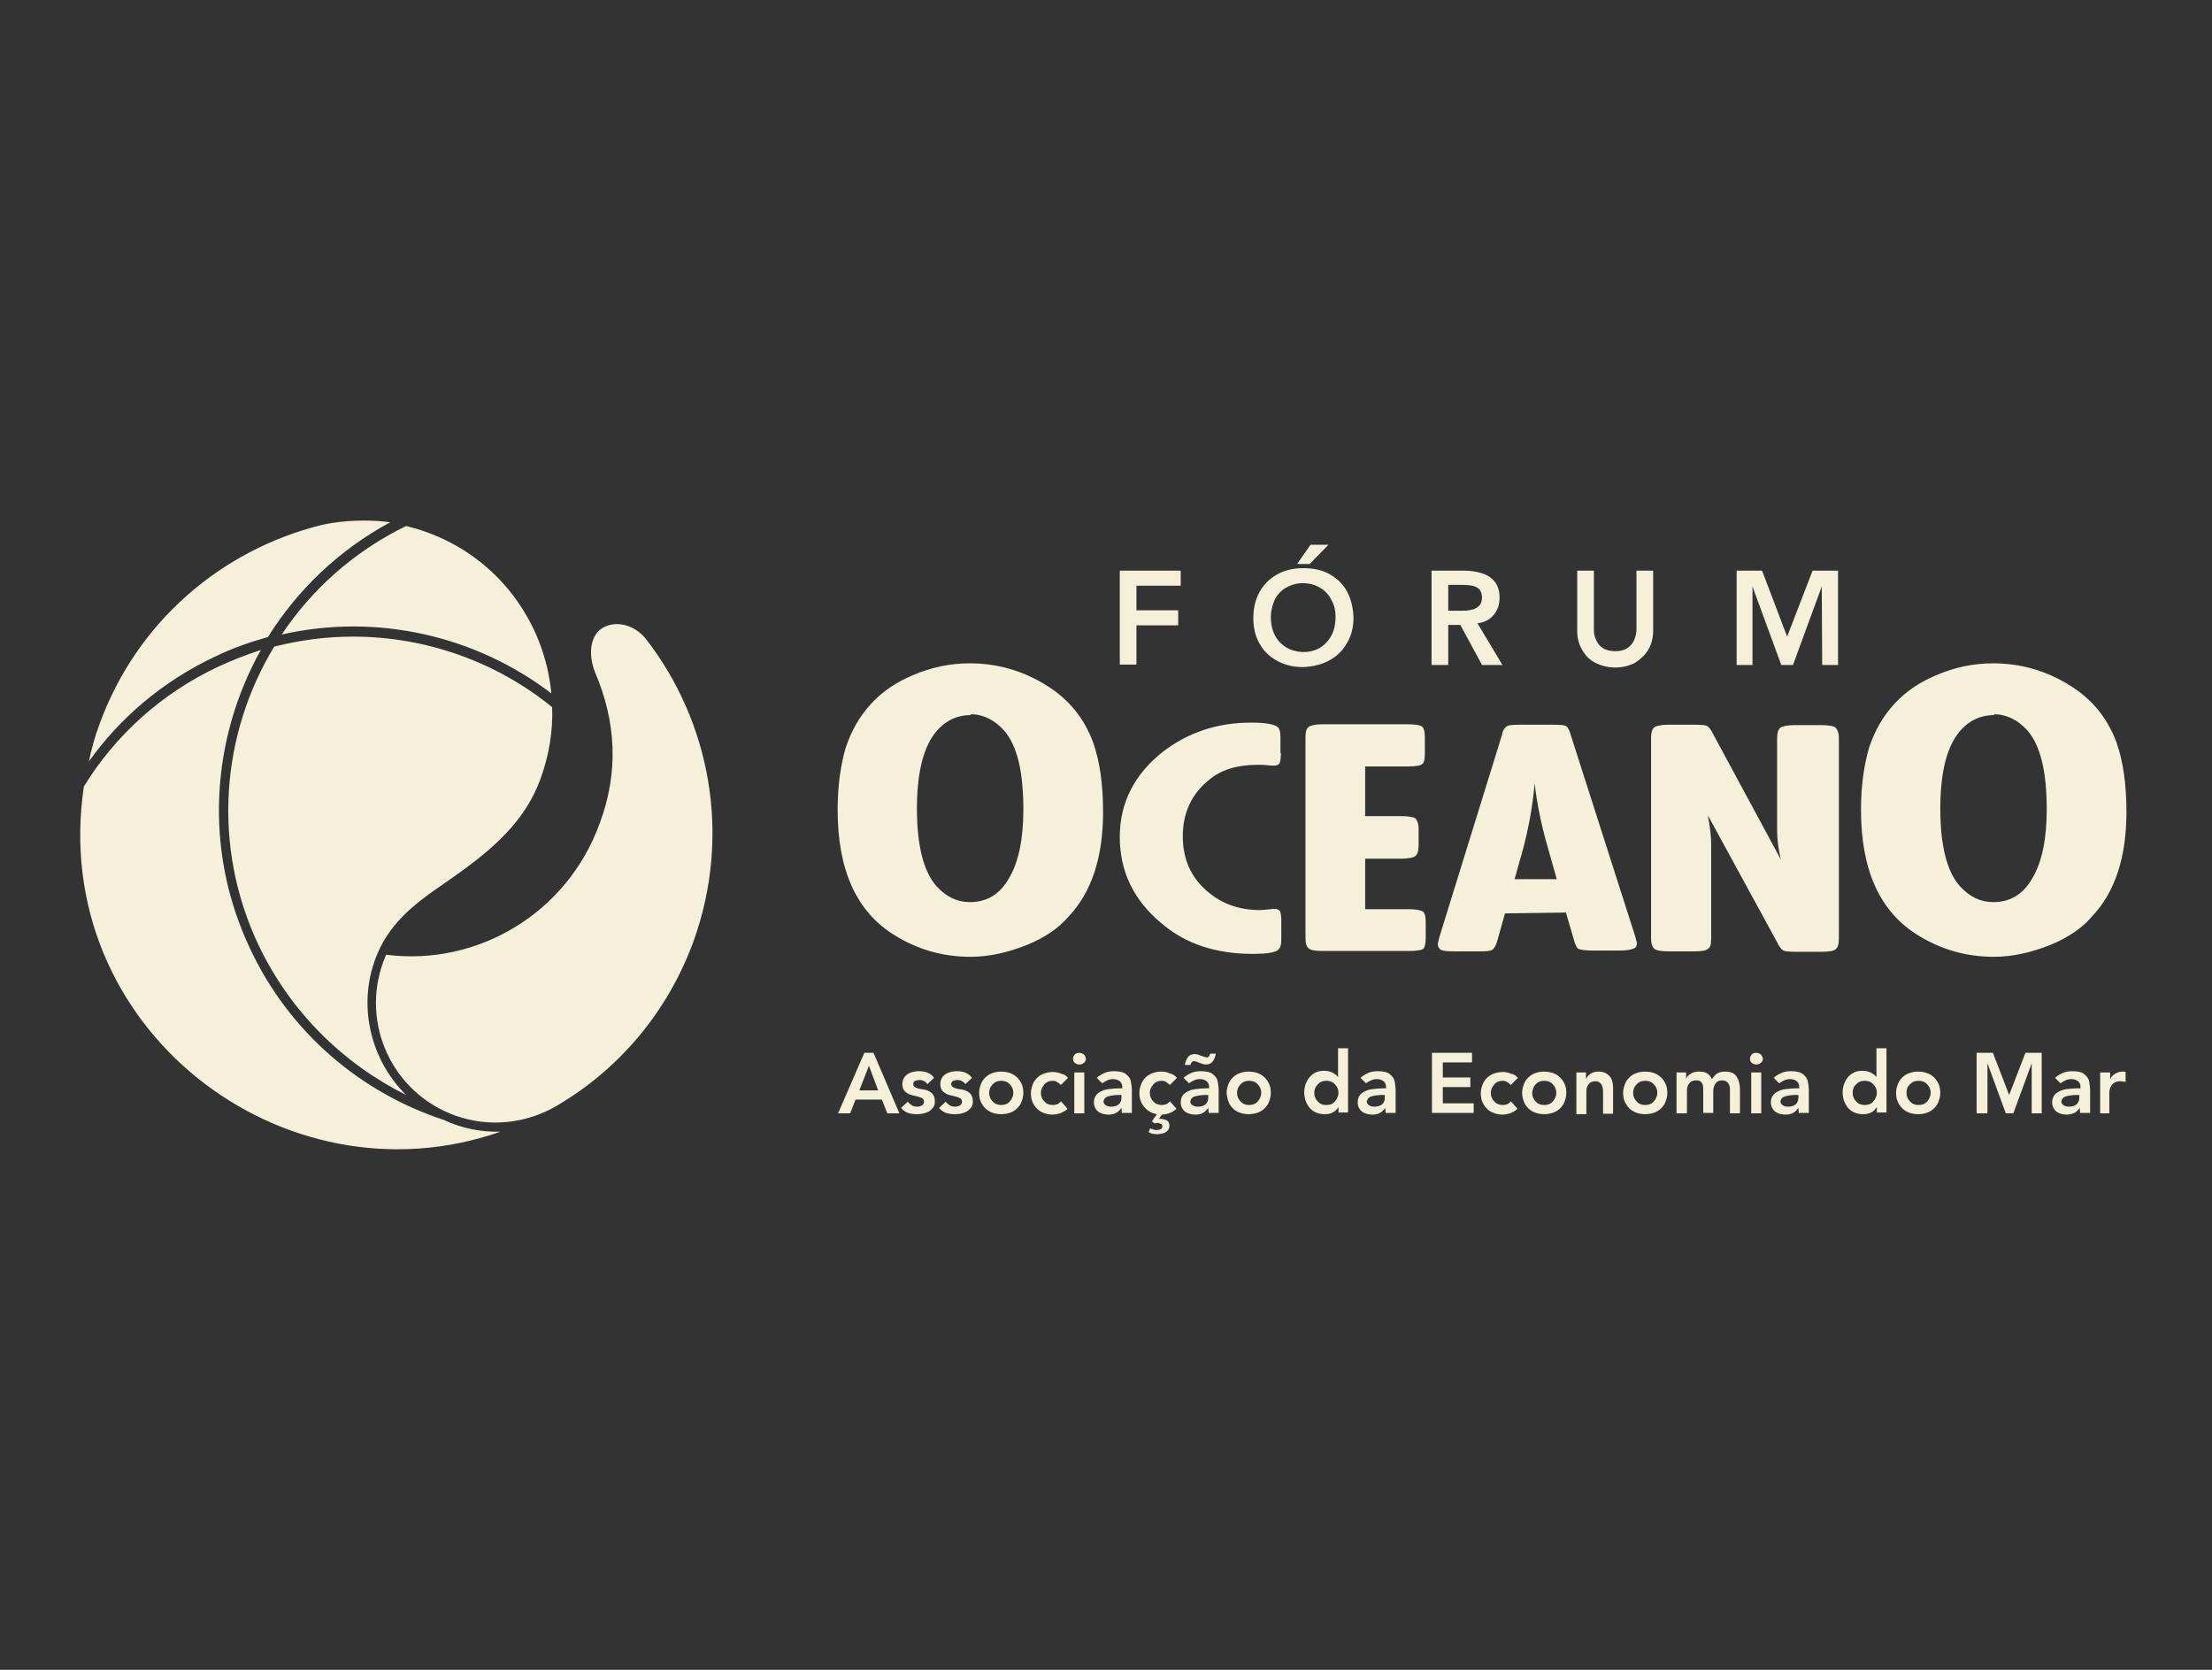 <?xml version="1.0" encoding="utf-8"?>
<!-- Generator: Adobe Illustrator 19.2.1, SVG Export Plug-In . SVG Version: 6.00 Build 0)  -->
<svg version="1.1" id="Camada_1" xmlns="http://www.w3.org/2000/svg" xmlns:xlink="http://www.w3.org/1999/xlink" x="0px" y="0px"
	 viewBox="0 0 530 400" style="enable-background:new 0 0 530 400;" xml:space="preserve">
<rect x="0" y="0" width="530" height="400" fill="#333333" stroke="none"/>
<style type="text/css">
	.st0{fill-rule:evenodd;clip-rule:evenodd;fill:#F4F0D9;}
	.st1{opacity:0.75;}
	.st2{opacity:0.75;fill:#F4F0D9;}
	.st3{opacity:0.5;fill:#F4F0D9;}
	.st4{fill:#F4F0D9;}
</style>
<path class="st4" d="M23.8,173.6c8.9-24.7,29.4-41.9,53.1-47.8c0,0,4.2-1.1,10.2-1.1c2,0,4.1,0.1,6.4,0.4
	c-12.4,6.7-22.3,16.3-29.3,27.5c-4.3,1.2-8.6,2.7-12.7,4.7c-12.5,5.9-22.7,14.6-30.2,25.1C21.9,179.5,22.7,176.5,23.8,173.6z
	 M477.8,171.3c-3.5,0-6.5,1.5-8.8,4.6c-2.7,3.7-4.1,9.6-4.1,17.8c0,8.9,1.6,15.1,4.7,18.6c2.3,2.5,4.9,3.8,8,3.8
	c4.1,0,7.2-1.9,9.4-5.8c2.3-3.9,3.4-9.4,3.4-16.4c0-9.1-1.5-15.4-4.7-19c-2.2-2.4-4.9-3.8-7.9-3.8V171.3z M477.6,158.9
	c6.6,0,12.7,1.8,18.2,5.2c5.4,3.3,9.1,7.8,11.3,13.7c1.6,4.5,2.4,10,2.4,16.7c0,10.8-2.7,19.2-8.3,25.1c-2.4,2.8-5.7,5-9.8,6.7
	c-4.5,1.8-9,2.9-13.7,2.9c-6.5,0-12.6-1.7-18.2-5.2c-9.1-5.6-13.6-15.6-13.6-30c0-5.7,0.7-10.6,1.9-14.8c1.4-4.2,3.4-7.7,6.2-10.7
	c2.6-2.8,5.8-5,9.8-6.7C468.4,159.8,472.9,158.9,477.6,158.9z M232.4,158.9c6.6,0,12.7,1.8,18.2,5.2c5.4,3.3,9.1,7.8,11.3,13.7
	c1.6,4.5,2.4,10,2.4,16.7c0,10.8-2.7,19.2-8.3,25.1c-2.4,2.8-5.7,5-9.8,6.7c-4.5,1.8-9,2.9-13.7,2.9c-6.5,0-12.6-1.7-18.2-5.2
	c-9.1-5.6-13.6-15.6-13.6-30c0-5.7,0.7-10.6,1.9-14.8c1.4-4.2,3.4-7.7,6.2-10.7c2.6-2.8,5.8-5,9.8-6.7
	C223.2,159.8,227.7,158.9,232.4,158.9z M232.6,171.3c-3.5,0-6.5,1.5-8.8,4.6c-2.7,3.7-4.1,9.6-4.1,17.8c0,8.9,1.6,15.1,4.7,18.6
	c2.3,2.5,4.9,3.8,8,3.8c4.1,0,7.2-1.9,9.4-5.8c2.3-3.9,3.4-9.4,3.4-16.4c0-9.1-1.5-15.4-4.7-19c-2.2-2.4-4.9-3.8-7.9-3.8V171.3z
	 M306.9,180.4c0,1.1-0.1,2-0.3,2.4c-0.3,0.5-0.8,0.6-1.5,0.6c-0.1,0-0.7,0-1.5-0.1c-0.8-0.1-1.4-0.1-2.1-0.1
	c-4.9,0-8.8,1.1-11.8,3.6c-4.1,3.3-6.3,7.8-6.3,13.5c0,5.1,1.7,9.4,5.3,12.7c3.5,3.3,7.9,5,13.2,5c0.5,0,1.4-0.1,2.6-0.2
	c0.2-0.1,0.4-0.1,0.8-0.1c0.6,0,1.2,0.2,1.4,0.6c0.2,0.4,0.3,1.2,0.3,2.5v4.1c0,1-0.1,1.5-0.2,1.8c-0.1,0.3-0.3,0.6-0.6,0.9
	c-0.9,0.6-2.8,0.9-6,0.9c-8.9,0-16.2-2.4-22-7.4c-6.6-5.5-9.9-12.4-9.9-20.6s3.5-15,10.3-20.4c6-4.6,13-7,21.1-7
	c3.6,0,5.8,0.4,6.6,1.2c0.3,0.4,0.5,1.1,0.5,2.4V180.4z M327.1,195.5h8.6c1.7,0,2.9,0.2,3.4,0.5c0.4,0.4,0.8,1.2,0.8,2.5v4.1
	c0,1.3-0.3,2.1-0.8,2.5c-0.4,0.3-1.6,0.6-3.4,0.6h-8.6v12.1h10.5c1.7,0,2.8,0.2,3.4,0.6c0.4,0.4,0.6,1.2,0.6,2.5v3.8
	c0,1.4-0.2,2.2-0.6,2.6c-0.4,0.3-1.6,0.5-3.4,0.5h-20.8c-1.7,0-2.8-0.2-3.2-0.6c-0.5-0.3-0.8-1.1-0.8-2.5v-48.1
	c0-1.3,0.2-2.1,0.8-2.5c0.4-0.3,1.5-0.6,3.2-0.6h20.6c1.7,0,2.9,0.2,3.4,0.6c0.4,0.4,0.6,1.2,0.6,2.5v3.9c0,1.4-0.2,2.2-0.6,2.5
	c-0.4,0.4-1.6,0.6-3.4,0.6h-10.3V195.5z M360.6,218.8l-1.8,6.4c-0.3,1.2-0.8,2-1.2,2.3c-0.4,0.3-1.4,0.4-3.1,0.4h-6
	c-1.5,0-2.6-0.1-3.1-0.3c-0.5-0.2-0.9-0.7-0.9-1.5c0-0.2,0.2-0.8,0.4-1.7l14.9-48.1c0.1-0.3,0.2-0.6,0.2-0.9
	c0.3-0.7,0.7-1.3,1.2-1.5c0.4-0.2,1.5-0.3,3-0.3h7.9c1.6,0,2.7,0.1,3.1,0.3c0.4,0.2,0.9,1.1,1.2,2.3l15.4,48.1
	c0.2,0.8,0.4,1.4,0.4,1.7c0,0.7-0.3,1.1-1,1.3c-0.5,0.2-1.6,0.4-3.1,0.4h-6.7c-1.7,0-2.8-0.2-3.2-0.4c-0.4-0.2-0.8-1-1.1-2.2
	l-1.9-6.5L360.6,218.8z M370.6,202.1c-1.3-4.6-2.3-9.4-2.9-14.4c-0.5,5.7-1.5,10.8-2.7,15.4l-2.1,7.5H373L370.6,202.1z M426.7,205.9
	c-0.6-2.5-0.9-4.8-0.9-6.9v-22.2c0-1.3,0.3-2.1,0.8-2.5c0.4-0.3,1.6-0.6,3.4-0.6h6.4c1.7,0,2.9,0.2,3.4,0.6c0.4,0.4,0.8,1.2,0.8,2.5
	v48.1c0,1.3-0.3,2.2-0.8,2.5c-0.4,0.4-1.6,0.6-3.4,0.6h-6.1c-1.6,0-2.6-0.1-3-0.3c-0.4-0.2-1-0.9-1.5-2l-16.6-30.4
	c0.5,2.6,0.8,5,0.8,6.9v22.6c0,1.4-0.2,2.2-0.8,2.5c-0.4,0.4-1.5,0.6-3.2,0.6h-6.2c-1.7,0-2.9-0.2-3.4-0.6c-0.4-0.3-0.8-1.1-0.8-2.5
	v-48.1c0-1.3,0.3-2.1,0.8-2.5c0.4-0.3,1.6-0.6,3.4-0.6h6.2c1.6,0,2.6,0.1,3,0.3c0.4,0.2,1,0.9,1.5,2L426.7,205.9z M416.1,159.3
	v-22.6h6.1l6,15.8l6.1-15.8h6.1v22.6h-3.8l-0.1-18.8l-6.9,18.8h-2.8l-6.9-18.8v18.8H416.1z M396.1,136.7V151c0,1.8-0.4,3.4-1.2,4.7
	c-0.8,1.3-1.9,2.3-3.2,3.1c-1.4,0.7-2.9,1.1-4.7,1.1c-1.7,0-3.3-0.4-4.7-1.1c-1.4-0.7-2.4-1.7-3.2-3.1c-0.8-1.3-1.2-2.9-1.2-4.7
	v-14.3h4v14.2c0,0.8,0.1,1.5,0.5,2.3c0.3,0.8,0.8,1.5,1.6,2c0.7,0.5,1.8,0.8,3,0.8c1.3,0,2.3-0.3,3-0.8s1.3-1.2,1.6-2
	c0.3-0.8,0.5-1.6,0.5-2.3v-14.2H396.1z M347,146.3h3.1c0.8,0,1.5,0,2.3-0.2c0.7-0.1,1.4-0.4,1.9-0.9c0.5-0.4,0.8-1.2,0.8-2.1
	c0-0.9-0.3-1.5-0.7-2c-0.5-0.4-1-0.7-1.7-0.8c-0.7-0.1-1.4-0.2-2.1-0.2H347V146.3z M343,159.3v-22.6h7.9c1.5,0,2.8,0.2,4.1,0.6
	c1.3,0.4,2.3,1,3.1,2c0.8,0.9,1.2,2.3,1.2,3.9c0,1.7-0.5,3-1.4,4.1c-0.9,1.1-2.2,1.8-3.9,2l6,10h-4.9l-5.2-9.6H347v9.6H343z
	 M310.8,135.1l3.2-4.6h4.3l-4.5,4.6H310.8z M304.5,147.8c0,2.5,0.7,4.5,2.1,6c1.4,1.5,3.3,2.3,5.6,2.4c2.4,0,4.3-0.8,5.7-2.4
	c1.4-1.5,2.1-3.5,2.1-6c0-1.5-0.3-2.9-1-4.1c-0.6-1.2-1.5-2.2-2.7-2.9c-1.2-0.7-2.5-1.1-4.1-1.1c-1.6,0-2.9,0.4-4.1,1.1
	c-1.2,0.7-2.1,1.7-2.7,2.9C304.9,144.9,304.5,146.3,304.5,147.8z M300.3,148.1c0-2.4,0.5-4.5,1.5-6.3c1-1.8,2.4-3.2,4.2-4.2
	c1.8-1,3.9-1.5,6.2-1.5c2.4,0,4.5,0.4,6.3,1.4c1.8,1,3.2,2.3,4.2,4.1c1,1.8,1.5,3.9,1.6,6.3c0,2.4-0.5,4.4-1.6,6.2
	c-1,1.8-2.4,3.1-4.2,4.1c-1.8,1-3.9,1.5-6.3,1.6c-2.3,0-4.4-0.5-6.2-1.5c-1.8-1-3.2-2.3-4.2-4.1
	C300.8,152.5,300.3,150.4,300.3,148.1z M268.3,159.3v-22.6h14.6v3.6h-10.6v5.9h10v3.6h-10v9.4H268.3z M503.2,266.7v-9.8h2.4l0,1.6
	c0.3-0.6,0.7-1,1.2-1.3c0.5-0.3,1.1-0.5,1.7-0.5c0.2,0,0.3,0,0.4,0c0.1,0,0.3,0.1,0.4,0.1v2.4c-0.2-0.1-0.4-0.1-0.6-0.1
	c-0.2,0-0.4-0.1-0.6-0.1c-0.8,0-1.3,0.2-1.7,0.5c-0.4,0.3-0.6,0.7-0.8,1.1c-0.1,0.4-0.2,0.7-0.2,0.9v5.2H503.2z M498.2,262.9v-0.6
	h-0.5c-0.5,0-1,0-1.6,0.1c-0.6,0.1-1.1,0.2-1.5,0.4c-0.4,0.2-0.6,0.6-0.7,1c0,0.4,0.2,0.8,0.6,1c0.4,0.2,0.7,0.3,1.2,0.3
	c0.8,0,1.5-0.2,1.9-0.6C498,264.1,498.2,263.6,498.2,262.9z M498.4,266.7l-0.1-1.3c-0.4,0.5-0.8,1-1.3,1.2s-1.1,0.4-1.8,0.4
	c-0.6,0-1.2-0.1-1.7-0.3c-0.5-0.2-1-0.5-1.3-1c-0.3-0.4-0.5-1-0.5-1.6c0-1,0.4-1.8,1.1-2.3c0.7-0.5,1.5-0.8,2.4-0.9
	c0.9-0.1,1.8-0.2,2.7-0.2h0.6v-0.3c0-0.6-0.2-1.1-0.6-1.4c-0.4-0.3-0.9-0.5-1.6-0.5c-0.5,0-1,0.1-1.4,0.3c-0.4,0.2-0.8,0.4-1.2,0.7
	l-1.3-1.3c0.5-0.5,1.2-0.9,1.9-1.2c0.7-0.3,1.5-0.4,2.3-0.4c1.4,0,2.4,0.3,2.9,0.8c0.6,0.5,1,1.1,1.1,1.8c0.1,0.7,0.2,1.3,0.2,1.8
	v5.6H498.4z M473.6,266.7v-14.5h3.9l3.9,10.1l3.9-10.1h3.9v14.5h-2.4l0-12l-4.4,12h-1.8l-4.4-12v12H473.6z M456.8,261.8
	c0,0.8,0.3,1.5,0.8,2c0.5,0.6,1.2,0.9,2.1,0.9c0.9,0,1.6-0.3,2.1-0.9c0.5-0.6,0.8-1.3,0.8-2c0-0.8-0.3-1.5-0.8-2
	c-0.5-0.6-1.2-0.9-2.1-0.9c-0.9,0-1.6,0.3-2.1,0.9C457,260.3,456.8,261,456.8,261.8z M454.3,261.8c0-1,0.3-1.9,0.7-2.7
	c0.5-0.8,1.1-1.4,1.9-1.8c0.8-0.4,1.7-0.6,2.7-0.6c1,0,1.9,0.2,2.7,0.6c0.8,0.4,1.4,1,1.9,1.8c0.5,0.8,0.7,1.7,0.7,2.7
	c0,1-0.3,1.9-0.7,2.7c-0.5,0.8-1.1,1.4-1.9,1.8c-0.8,0.4-1.7,0.6-2.7,0.6c-1,0-1.9-0.2-2.7-0.6c-0.8-0.4-1.4-1-1.9-1.8
	S454.3,262.8,454.3,261.8z M443.9,261.8c0,0.8,0.3,1.5,0.8,2c0.5,0.6,1.2,0.9,2.1,0.9c0.9,0,1.6-0.3,2.1-0.9c0.5-0.6,0.8-1.3,0.8-2
	c0-0.8-0.3-1.5-0.8-2c-0.5-0.6-1.2-0.9-2.1-0.9c-0.9,0-1.6,0.3-2.1,0.9C444.1,260.3,443.9,261,443.9,261.8z M449.7,266.7l0-1.5
	c-0.4,0.6-0.8,1-1.4,1.3c-0.6,0.3-1.2,0.4-1.9,0.4c-1.5,0-2.7-0.5-3.6-1.5c-0.8-1-1.3-2.2-1.3-3.7c0-1.5,0.5-2.7,1.3-3.7
	c0.9-1,2-1.5,3.4-1.5c0.9,0,1.6,0.2,2.2,0.5c0.5,0.3,0.9,0.6,1.2,1v-6.9h2.4v15.4H449.7z M430.9,262.9v-0.6h-0.5c-0.5,0-1,0-1.6,0.1
	c-0.6,0.1-1.1,0.2-1.5,0.4c-0.4,0.2-0.6,0.6-0.7,1c0,0.4,0.2,0.8,0.6,1c0.4,0.2,0.7,0.3,1.2,0.3c0.8,0,1.5-0.2,1.9-0.6
	C430.7,264.1,430.9,263.6,430.9,262.9z M431,266.7l-0.1-1.3c-0.4,0.5-0.8,1-1.3,1.2c-0.5,0.3-1.1,0.4-1.8,0.4
	c-0.6,0-1.2-0.1-1.7-0.3c-0.5-0.2-1-0.5-1.3-1c-0.3-0.4-0.5-1-0.5-1.6c0-1,0.4-1.8,1.1-2.3c0.7-0.5,1.5-0.8,2.4-0.9
	c0.9-0.1,1.8-0.2,2.7-0.2h0.6v-0.3c0-0.6-0.2-1.1-0.6-1.4c-0.4-0.3-0.9-0.5-1.6-0.5c-0.5,0-1,0.1-1.4,0.3c-0.4,0.2-0.8,0.4-1.2,0.7
	l-1.3-1.3c0.5-0.5,1.2-0.9,1.9-1.2c0.7-0.3,1.5-0.4,2.3-0.4c1.4,0,2.4,0.3,2.9,0.8c0.6,0.5,1,1.1,1.1,1.8c0.1,0.7,0.2,1.3,0.2,1.8
	v5.6H431z M419.3,253.6c0-0.4,0.2-0.7,0.4-1c0.3-0.3,0.7-0.4,1.1-0.4c0.5,0,0.8,0.2,1.1,0.4c0.3,0.3,0.4,0.6,0.5,1
	c0,0.4-0.2,0.8-0.5,1c-0.3,0.3-0.7,0.4-1.1,0.4c-0.5,0-0.8-0.2-1.1-0.4C419.4,254.3,419.3,254,419.3,253.6z M419.6,266.7v-9.8h2.4
	v9.8H419.6z M401.7,266.7v-9.8h2.3l0,1.5c0.2-0.5,0.6-0.9,1.1-1.2c0.5-0.3,1.1-0.5,2-0.5c0.8,0,1.4,0.1,1.9,0.4
	c0.5,0.3,0.9,0.8,1.2,1.4c0.4-0.6,0.8-1.1,1.3-1.4c0.5-0.3,1.2-0.4,1.9-0.4c1.3,0,2.2,0.4,2.7,1.2c0.5,0.8,0.8,1.8,0.8,3v5.8h-2.4
	v-5.6c0-0.6-0.1-1.2-0.4-1.6c-0.3-0.4-0.7-0.7-1.5-0.7c-0.8,0-1.3,0.3-1.6,0.8c-0.3,0.5-0.5,1.1-0.5,1.7v5.3h-2.4v-5.8
	c0-0.6-0.1-1.1-0.4-1.5c-0.3-0.4-0.7-0.5-1.3-0.5c-0.8,0-1.4,0.3-1.7,0.8c-0.4,0.5-0.5,1.1-0.5,1.7v5.4H401.7z M391.3,261.8
	c0,0.8,0.3,1.5,0.8,2c0.5,0.6,1.2,0.9,2.1,0.9c0.9,0,1.6-0.3,2.1-0.9c0.5-0.6,0.8-1.3,0.8-2c0-0.8-0.3-1.5-0.8-2
	c-0.5-0.6-1.2-0.9-2.1-0.9c-0.9,0-1.6,0.3-2.1,0.9C391.6,260.3,391.3,261,391.3,261.8z M388.9,261.8c0-1,0.3-1.9,0.7-2.7
	c0.5-0.8,1.1-1.4,1.9-1.8c0.8-0.4,1.7-0.6,2.7-0.6c1,0,1.9,0.2,2.7,0.6c0.8,0.4,1.4,1,1.9,1.8c0.5,0.8,0.7,1.7,0.7,2.7
	c0,1-0.3,1.9-0.7,2.7c-0.5,0.8-1.1,1.4-1.9,1.8c-0.8,0.4-1.7,0.6-2.7,0.6c-1,0-1.9-0.2-2.7-0.6c-0.8-0.4-1.4-1-1.9-1.8
	C389.1,263.7,388.9,262.8,388.9,261.8z M377.7,266.7v-9.8h2.3l0,1.6c0.2-0.5,0.6-0.9,1.1-1.3c0.5-0.3,1.1-0.5,1.9-0.5
	c0.9,0,1.6,0.2,2.1,0.6c0.5,0.4,0.9,0.8,1.1,1.4c0.2,0.6,0.3,1.2,0.3,1.9v6.2h-2.4v-5c0-0.4,0-0.8-0.1-1.2c-0.1-0.4-0.2-0.8-0.5-1.1
	c-0.3-0.3-0.7-0.5-1.2-0.5c-0.8,0-1.4,0.3-1.7,0.8c-0.4,0.5-0.5,1.1-0.5,1.7v5.4H377.7z M367.1,261.8c0,0.8,0.3,1.5,0.8,2
	c0.5,0.6,1.2,0.9,2.1,0.9c0.9,0,1.6-0.3,2.1-0.9c0.5-0.6,0.8-1.3,0.8-2c0-0.8-0.3-1.5-0.8-2c-0.5-0.6-1.2-0.9-2.1-0.9
	c-0.9,0-1.6,0.3-2.1,0.9C367.4,260.3,367.2,261,367.1,261.8z M364.7,261.8c0-1,0.3-1.9,0.7-2.7c0.5-0.8,1.1-1.4,1.9-1.8
	c0.8-0.4,1.7-0.6,2.7-0.6c1,0,1.9,0.2,2.7,0.6c0.8,0.4,1.4,1,1.9,1.8c0.5,0.8,0.7,1.7,0.7,2.7c0,1-0.3,1.9-0.7,2.7
	c-0.5,0.8-1.1,1.4-1.9,1.8c-0.8,0.4-1.7,0.6-2.7,0.6c-1,0-1.9-0.2-2.7-0.6c-0.8-0.4-1.4-1-1.9-1.8
	C365,263.7,364.7,262.8,364.7,261.8z M363.7,258.2l-1.7,1.7c-0.3-0.3-0.6-0.5-0.9-0.7c-0.3-0.2-0.6-0.3-1-0.3
	c-0.9,0-1.6,0.3-2.1,0.9c-0.5,0.6-0.8,1.3-0.8,2c0,0.8,0.3,1.5,0.8,2c0.5,0.6,1.2,0.9,2.1,0.9c0.4,0,0.7-0.1,1.1-0.2
	c0.3-0.2,0.6-0.4,0.8-0.7l1.6,1.8c-0.5,0.5-1.1,0.8-1.8,1.1c-0.7,0.2-1.3,0.3-1.7,0.3c-1,0-1.9-0.2-2.7-0.6c-0.8-0.4-1.4-1-1.9-1.8
	c-0.5-0.8-0.7-1.7-0.7-2.7c0-1,0.3-1.9,0.7-2.7c0.5-0.8,1.1-1.4,1.9-1.8c0.8-0.4,1.7-0.6,2.7-0.6c0.6,0,1.3,0.1,1.9,0.4
	C362.7,257.3,363.2,257.6,363.7,258.2z M343.1,266.7v-14.5h9.6v2.3h-7v3.6h6.6v2.3h-6.6v3.9h7.4v2.3H343.1z M331.8,262.9v-0.6h-0.5
	c-0.5,0-1,0-1.6,0.1c-0.6,0.1-1.1,0.2-1.5,0.4c-0.4,0.2-0.6,0.6-0.7,1c0,0.4,0.2,0.8,0.6,1c0.4,0.2,0.7,0.3,1.2,0.3
	c0.8,0,1.5-0.2,1.9-0.6C331.6,264.1,331.8,263.6,331.8,262.9z M332,266.7l-0.1-1.3c-0.4,0.5-0.8,1-1.3,1.2c-0.5,0.3-1.1,0.4-1.8,0.4
	c-0.6,0-1.2-0.1-1.7-0.3c-0.5-0.2-1-0.5-1.3-1c-0.3-0.4-0.5-1-0.5-1.6c0-1,0.4-1.8,1.1-2.3c0.7-0.5,1.5-0.8,2.4-0.9
	c0.9-0.1,1.8-0.2,2.7-0.2h0.6v-0.3c0-0.6-0.2-1.1-0.6-1.4c-0.4-0.3-0.9-0.5-1.6-0.5c-0.5,0-1,0.1-1.4,0.3c-0.4,0.2-0.8,0.4-1.2,0.7
	l-1.3-1.3c0.5-0.5,1.2-0.9,1.9-1.2c0.7-0.3,1.5-0.4,2.3-0.4c1.4,0,2.4,0.3,2.9,0.8c0.6,0.5,1,1.1,1.1,1.8c0.1,0.7,0.2,1.3,0.2,1.8
	v5.6H332z M314.9,261.8c0,0.8,0.3,1.5,0.8,2c0.5,0.6,1.2,0.9,2.1,0.9c0.9,0,1.6-0.3,2.1-0.9c0.5-0.6,0.8-1.3,0.8-2
	c0-0.8-0.3-1.5-0.8-2c-0.5-0.6-1.2-0.9-2.1-0.9c-0.9,0-1.6,0.3-2.1,0.9C315.2,260.3,314.9,261,314.9,261.8z M320.7,266.7l0-1.5
	c-0.4,0.6-0.8,1-1.4,1.3c-0.6,0.3-1.2,0.4-1.9,0.4c-1.5,0-2.7-0.5-3.6-1.5c-0.8-1-1.3-2.2-1.3-3.7c0-1.5,0.5-2.7,1.3-3.7
	c0.9-1,2-1.5,3.4-1.5c0.9,0,1.6,0.2,2.2,0.5c0.5,0.3,0.9,0.6,1.2,1v-6.9h2.4v15.4H320.7z M296.4,261.8c0,0.8,0.3,1.5,0.8,2
	c0.5,0.6,1.2,0.9,2.1,0.9c0.9,0,1.6-0.3,2.1-0.9c0.5-0.6,0.8-1.3,0.8-2c0-0.8-0.3-1.5-0.8-2c-0.5-0.6-1.2-0.9-2.1-0.9
	c-0.9,0-1.6,0.3-2.1,0.9C296.7,260.3,296.4,261,296.4,261.8z M293.9,261.8c0-1,0.3-1.9,0.7-2.7c0.5-0.8,1.1-1.4,1.9-1.8
	c0.8-0.4,1.7-0.6,2.7-0.6c1,0,1.9,0.2,2.7,0.6c0.8,0.4,1.4,1,1.9,1.8c0.5,0.8,0.7,1.7,0.7,2.7c0,1-0.3,1.9-0.7,2.7
	c-0.5,0.8-1.1,1.4-1.9,1.8c-0.8,0.4-1.7,0.6-2.7,0.6c-1,0-1.9-0.2-2.7-0.6c-0.8-0.4-1.4-1-1.9-1.8
	C294.2,263.7,294,262.8,293.9,261.8z M285.2,255.1h-1.3c0.1-0.7,0.3-1.3,0.7-1.8c0.3-0.5,0.9-0.8,1.6-0.8c0.6,0,1.1,0.2,1.6,0.4
	s1,0.3,1.3,0.4c0.3,0,0.5-0.1,0.6-0.3c0.1-0.2,0.2-0.4,0.3-0.6h1.3c-0.1,0.7-0.3,1.3-0.7,1.8c-0.3,0.5-0.9,0.8-1.6,0.8
	c-0.6,0-1.1-0.2-1.6-0.4c-0.5-0.2-1-0.4-1.3-0.4c-0.3,0-0.5,0.1-0.6,0.3C285.4,254.7,285.3,254.9,285.2,255.1z M289.5,262.9v-0.6
	H289c-0.5,0-1,0-1.6,0.1c-0.6,0.1-1.1,0.2-1.5,0.4c-0.4,0.2-0.6,0.6-0.7,1c0,0.4,0.2,0.8,0.6,1c0.4,0.2,0.7,0.3,1.2,0.3
	c0.8,0,1.5-0.2,1.9-0.6C289.3,264.1,289.5,263.6,289.5,262.9z M289.6,266.7l-0.1-1.3c-0.4,0.5-0.8,1-1.3,1.2
	c-0.5,0.3-1.1,0.4-1.8,0.4c-0.6,0-1.2-0.1-1.7-0.3c-0.5-0.2-1-0.5-1.3-1c-0.3-0.4-0.5-1-0.5-1.6c0-1,0.4-1.8,1.1-2.3
	c0.7-0.5,1.5-0.8,2.4-0.9c0.9-0.1,1.8-0.2,2.7-0.2h0.6v-0.3c0-0.6-0.2-1.1-0.6-1.4c-0.4-0.3-0.9-0.5-1.6-0.5c-0.5,0-1,0.1-1.4,0.3
	c-0.4,0.2-0.8,0.4-1.2,0.7l-1.3-1.3c0.5-0.5,1.2-0.9,1.9-1.2c0.7-0.3,1.5-0.4,2.3-0.4c1.4,0,2.4,0.3,2.9,0.8c0.6,0.5,1,1.1,1.1,1.8
	c0.1,0.7,0.2,1.3,0.2,1.8v5.6H289.6z M282,258.2l-1.7,1.7c-0.3-0.3-0.6-0.5-0.9-0.7c-0.3-0.2-0.6-0.3-1-0.3c-0.9,0-1.6,0.3-2.1,0.9
	c-0.5,0.6-0.8,1.3-0.8,2c0,0.8,0.3,1.5,0.8,2c0.5,0.6,1.2,0.9,2.1,0.9c0.4,0,0.7-0.1,1.1-0.2c0.3-0.2,0.6-0.4,0.8-0.7l1.6,1.8
	c-0.5,0.5-1.1,0.8-1.8,1.1c-0.7,0.2-1.2,0.3-1.7,0.3l-0.7,1c0.6,0,1.2,0.1,1.7,0.3c0.5,0.2,0.8,0.7,0.8,1.4c0,0.5-0.2,0.9-0.5,1.2
	c-0.3,0.3-0.7,0.5-1.1,0.6c-0.4,0.1-0.9,0.2-1.3,0.2c-0.4,0-0.8-0.1-1.1-0.1c-0.4-0.1-0.7-0.2-1-0.4l0.4-0.9
	c0.3,0.1,0.5,0.2,0.8,0.3c0.3,0.1,0.6,0.1,0.9,0.1c0.2,0,0.5-0.1,0.8-0.2c0.3-0.1,0.4-0.4,0.4-0.7c0-0.3-0.1-0.5-0.4-0.6
	c-0.2-0.1-0.5-0.2-0.7-0.2c-0.1,0-0.3,0-0.4,0c-0.1,0-0.2,0.1-0.4,0.1l-0.6-0.5l1.2-1.7c-1.2-0.2-2.3-0.8-3-1.7
	c-0.8-0.9-1.2-2-1.2-3.4c0-1,0.3-1.9,0.7-2.7c0.5-0.8,1.1-1.4,1.9-1.8c0.8-0.4,1.7-0.6,2.7-0.6c0.6,0,1.3,0.1,1.9,0.4
	C281,257.3,281.5,257.6,282,258.2z M268.7,262.9v-0.6h-0.5c-0.5,0-1,0-1.6,0.1c-0.6,0.1-1.1,0.2-1.5,0.4c-0.4,0.2-0.6,0.6-0.7,1
	c0,0.4,0.2,0.8,0.6,1c0.4,0.2,0.7,0.3,1.2,0.3c0.8,0,1.5-0.2,1.9-0.6C268.5,264.1,268.7,263.6,268.7,262.9z M268.8,266.7l-0.1-1.3
	c-0.4,0.5-0.8,1-1.3,1.2c-0.5,0.3-1.1,0.4-1.8,0.4c-0.6,0-1.2-0.1-1.7-0.3c-0.5-0.2-1-0.5-1.3-1c-0.3-0.4-0.5-1-0.5-1.6
	c0-1,0.4-1.8,1.1-2.3c0.7-0.5,1.5-0.8,2.4-0.9c0.9-0.1,1.8-0.2,2.7-0.2h0.6v-0.3c0-0.6-0.2-1.1-0.6-1.4c-0.4-0.3-0.9-0.5-1.6-0.5
	c-0.5,0-1,0.1-1.4,0.3c-0.4,0.2-0.8,0.4-1.2,0.7l-1.3-1.3c0.5-0.5,1.2-0.9,1.9-1.2c0.7-0.3,1.5-0.4,2.3-0.4c1.4,0,2.4,0.3,2.9,0.8
	c0.6,0.5,1,1.1,1.1,1.8c0.1,0.7,0.2,1.3,0.2,1.8v5.6H268.8z M257.1,253.6c0-0.4,0.2-0.7,0.4-1c0.3-0.3,0.7-0.4,1.1-0.4
	c0.5,0,0.8,0.2,1.1,0.4c0.3,0.3,0.4,0.6,0.5,1c0,0.4-0.2,0.8-0.5,1c-0.3,0.3-0.7,0.4-1.1,0.4c-0.5,0-0.8-0.2-1.1-0.4
	C257.2,254.3,257.1,254,257.1,253.6z M257.4,266.7v-9.8h2.4v9.8H257.4z M255.9,258.2l-1.7,1.7c-0.3-0.3-0.6-0.5-0.9-0.7
	c-0.3-0.2-0.6-0.3-1-0.3c-0.9,0-1.6,0.3-2.1,0.9c-0.5,0.6-0.8,1.3-0.8,2c0,0.8,0.3,1.5,0.8,2c0.5,0.6,1.2,0.9,2.1,0.9
	c0.4,0,0.7-0.1,1.1-0.2c0.3-0.2,0.6-0.4,0.8-0.7l1.6,1.8c-0.5,0.5-1.1,0.8-1.8,1.1c-0.7,0.2-1.3,0.3-1.7,0.3c-1,0-1.9-0.2-2.7-0.6
	c-0.8-0.4-1.4-1-1.9-1.8c-0.5-0.8-0.7-1.7-0.7-2.7c0-1,0.3-1.9,0.7-2.7c0.5-0.8,1.1-1.4,1.9-1.8c0.8-0.4,1.7-0.6,2.7-0.6
	c0.6,0,1.3,0.1,1.9,0.4C254.9,257.3,255.4,257.6,255.9,258.2z M237,261.8c0,0.8,0.3,1.5,0.8,2c0.5,0.6,1.2,0.9,2.1,0.9
	c0.9,0,1.6-0.3,2.1-0.9c0.5-0.6,0.8-1.3,0.8-2c0-0.8-0.3-1.5-0.8-2c-0.5-0.6-1.2-0.9-2.1-0.9c-0.9,0-1.6,0.3-2.1,0.9
	C237.3,260.3,237,261,237,261.8z M234.6,261.8c0-1,0.3-1.9,0.7-2.7c0.5-0.8,1.1-1.4,1.9-1.8c0.8-0.4,1.7-0.6,2.7-0.6
	c1,0,1.9,0.2,2.7,0.6c0.8,0.4,1.4,1,1.9,1.8c0.5,0.8,0.7,1.7,0.7,2.7c0,1-0.3,1.9-0.7,2.7c-0.5,0.8-1.1,1.4-1.9,1.8
	c-0.8,0.4-1.7,0.6-2.7,0.6c-1,0-1.9-0.2-2.7-0.6c-0.8-0.4-1.4-1-1.9-1.8C234.8,263.7,234.6,262.8,234.6,261.8z M232.9,258.2
	l-1.6,1.5c-0.2-0.3-0.5-0.6-0.8-0.7c-0.3-0.2-0.7-0.3-1.1-0.3c-0.3,0-0.7,0.1-1,0.2c-0.3,0.2-0.5,0.4-0.5,0.8c0,0.4,0.3,0.7,0.8,0.9
	c0.5,0.2,1.1,0.3,1.8,0.4c0.7,0.1,1.3,0.4,1.8,0.8c0.5,0.4,0.8,1.1,0.8,2c0,0.8-0.2,1.4-0.7,1.8c-0.4,0.5-0.9,0.8-1.6,1
	c-0.6,0.2-1.3,0.3-2,0.3c-0.8,0-1.5-0.1-2.1-0.3c-0.6-0.2-1.2-0.6-1.7-1.2l1.6-1.5c0.3,0.4,0.6,0.6,1,0.9c0.4,0.2,0.8,0.3,1.3,0.3
	c0.4,0,0.7-0.1,1.1-0.3c0.3-0.2,0.5-0.5,0.5-0.9c0-0.5-0.3-0.8-0.8-1c-0.5-0.2-1.1-0.3-1.8-0.5c-0.7-0.1-1.3-0.4-1.8-0.8
	c-0.5-0.4-0.8-1-0.8-1.9c0-0.7,0.2-1.3,0.6-1.8c0.4-0.5,0.9-0.8,1.5-1c0.6-0.2,1.2-0.3,1.9-0.3c0.7,0,1.3,0.1,1.9,0.3
	C231.9,257.2,232.5,257.6,232.9,258.2z M223.8,258.2l-1.6,1.5c-0.2-0.3-0.5-0.6-0.8-0.7c-0.3-0.2-0.7-0.3-1.1-0.3
	c-0.3,0-0.7,0.1-1,0.2c-0.3,0.2-0.5,0.4-0.5,0.8c0,0.4,0.3,0.7,0.8,0.9c0.5,0.2,1.1,0.3,1.8,0.4c0.7,0.1,1.3,0.4,1.8,0.8
	c0.5,0.4,0.8,1.1,0.8,2c0,0.8-0.2,1.4-0.7,1.8c-0.4,0.5-0.9,0.8-1.6,1c-0.6,0.2-1.3,0.3-2,0.3c-0.8,0-1.5-0.1-2.1-0.3
	c-0.6-0.2-1.2-0.6-1.7-1.2l1.6-1.5c0.3,0.4,0.6,0.6,1,0.9c0.4,0.2,0.8,0.3,1.3,0.3c0.4,0,0.7-0.1,1.1-0.3c0.3-0.2,0.5-0.5,0.5-0.9
	c0-0.5-0.3-0.8-0.8-1s-1.1-0.3-1.8-0.5c-0.7-0.1-1.3-0.4-1.8-0.8c-0.5-0.4-0.8-1-0.8-1.9c0-0.7,0.2-1.3,0.6-1.8
	c0.4-0.5,0.9-0.8,1.5-1c0.6-0.2,1.2-0.3,1.9-0.3c0.7,0,1.3,0.1,1.9,0.3C222.9,257.2,223.4,257.6,223.8,258.2z M205.9,261.2h4.5
	l-2.2-5.9L205.9,261.2z M200.8,266.7l6.3-14.5h2.2l6.2,14.5h-2.9l-1.3-3.3H205l-1.3,3.3H200.8z M132.1,166.1
	C114,152.3,90.3,146.8,67.5,152c7.2-10.8,17.3-19.9,29.8-26c1.6,0.4,3.1,0.8,4.7,1.4C119.3,133.5,130.5,149,132.1,166.1z
	 M61.9,226.3c-11.2-23.8-8.9-50.5,3.8-71.4c6.3-1.6,12.6-2.4,18.9-2.4c17.4,0,34.3,6,47.7,16.9c0.2,5.6-0.7,11.3-2.7,16.9
	c-4.4,12.3-14.3,19.2-25,26.6c-5.5,3.8-10.5,8-13.5,14.1c-5.8,11.8-3.1,26.1,6.2,35.3C82.3,254.8,69.6,242.5,61.9,226.3z
	 M119.9,271.1C67.8,289.3,11.5,246,20.1,188.4c7.5-12.2,18.5-22.3,32.4-28.8c3.3-1.5,6.6-2.8,10-3.9c-11.9,21.3-13.8,47.8-2.6,71.5
	c9.5,20.3,26.7,34.6,46.5,41.1C110.6,270.3,115.3,271.2,119.9,271.1z M142.6,161.1c-1-2.4-1.8-6.7,0.5-9.6c1-1.2,2.7-2,4.7-2
	c2.4,0,5,1.1,7,3.6c15.4,19.9,20.5,46.9,11.4,72.3c-6.3,17.3-18.2,31-33,39.6c-7.1,4.1-15.9,5.2-24.2,2.2
	c-14.9-5.4-22.6-21.8-17.2-36.7c0.2-0.6,0.5-1.2,0.7-1.8c21.9,2.8,43.4-9.9,51.2-31.5C148.3,184.9,147.6,172.8,142.6,161.1z"/>
</svg>
